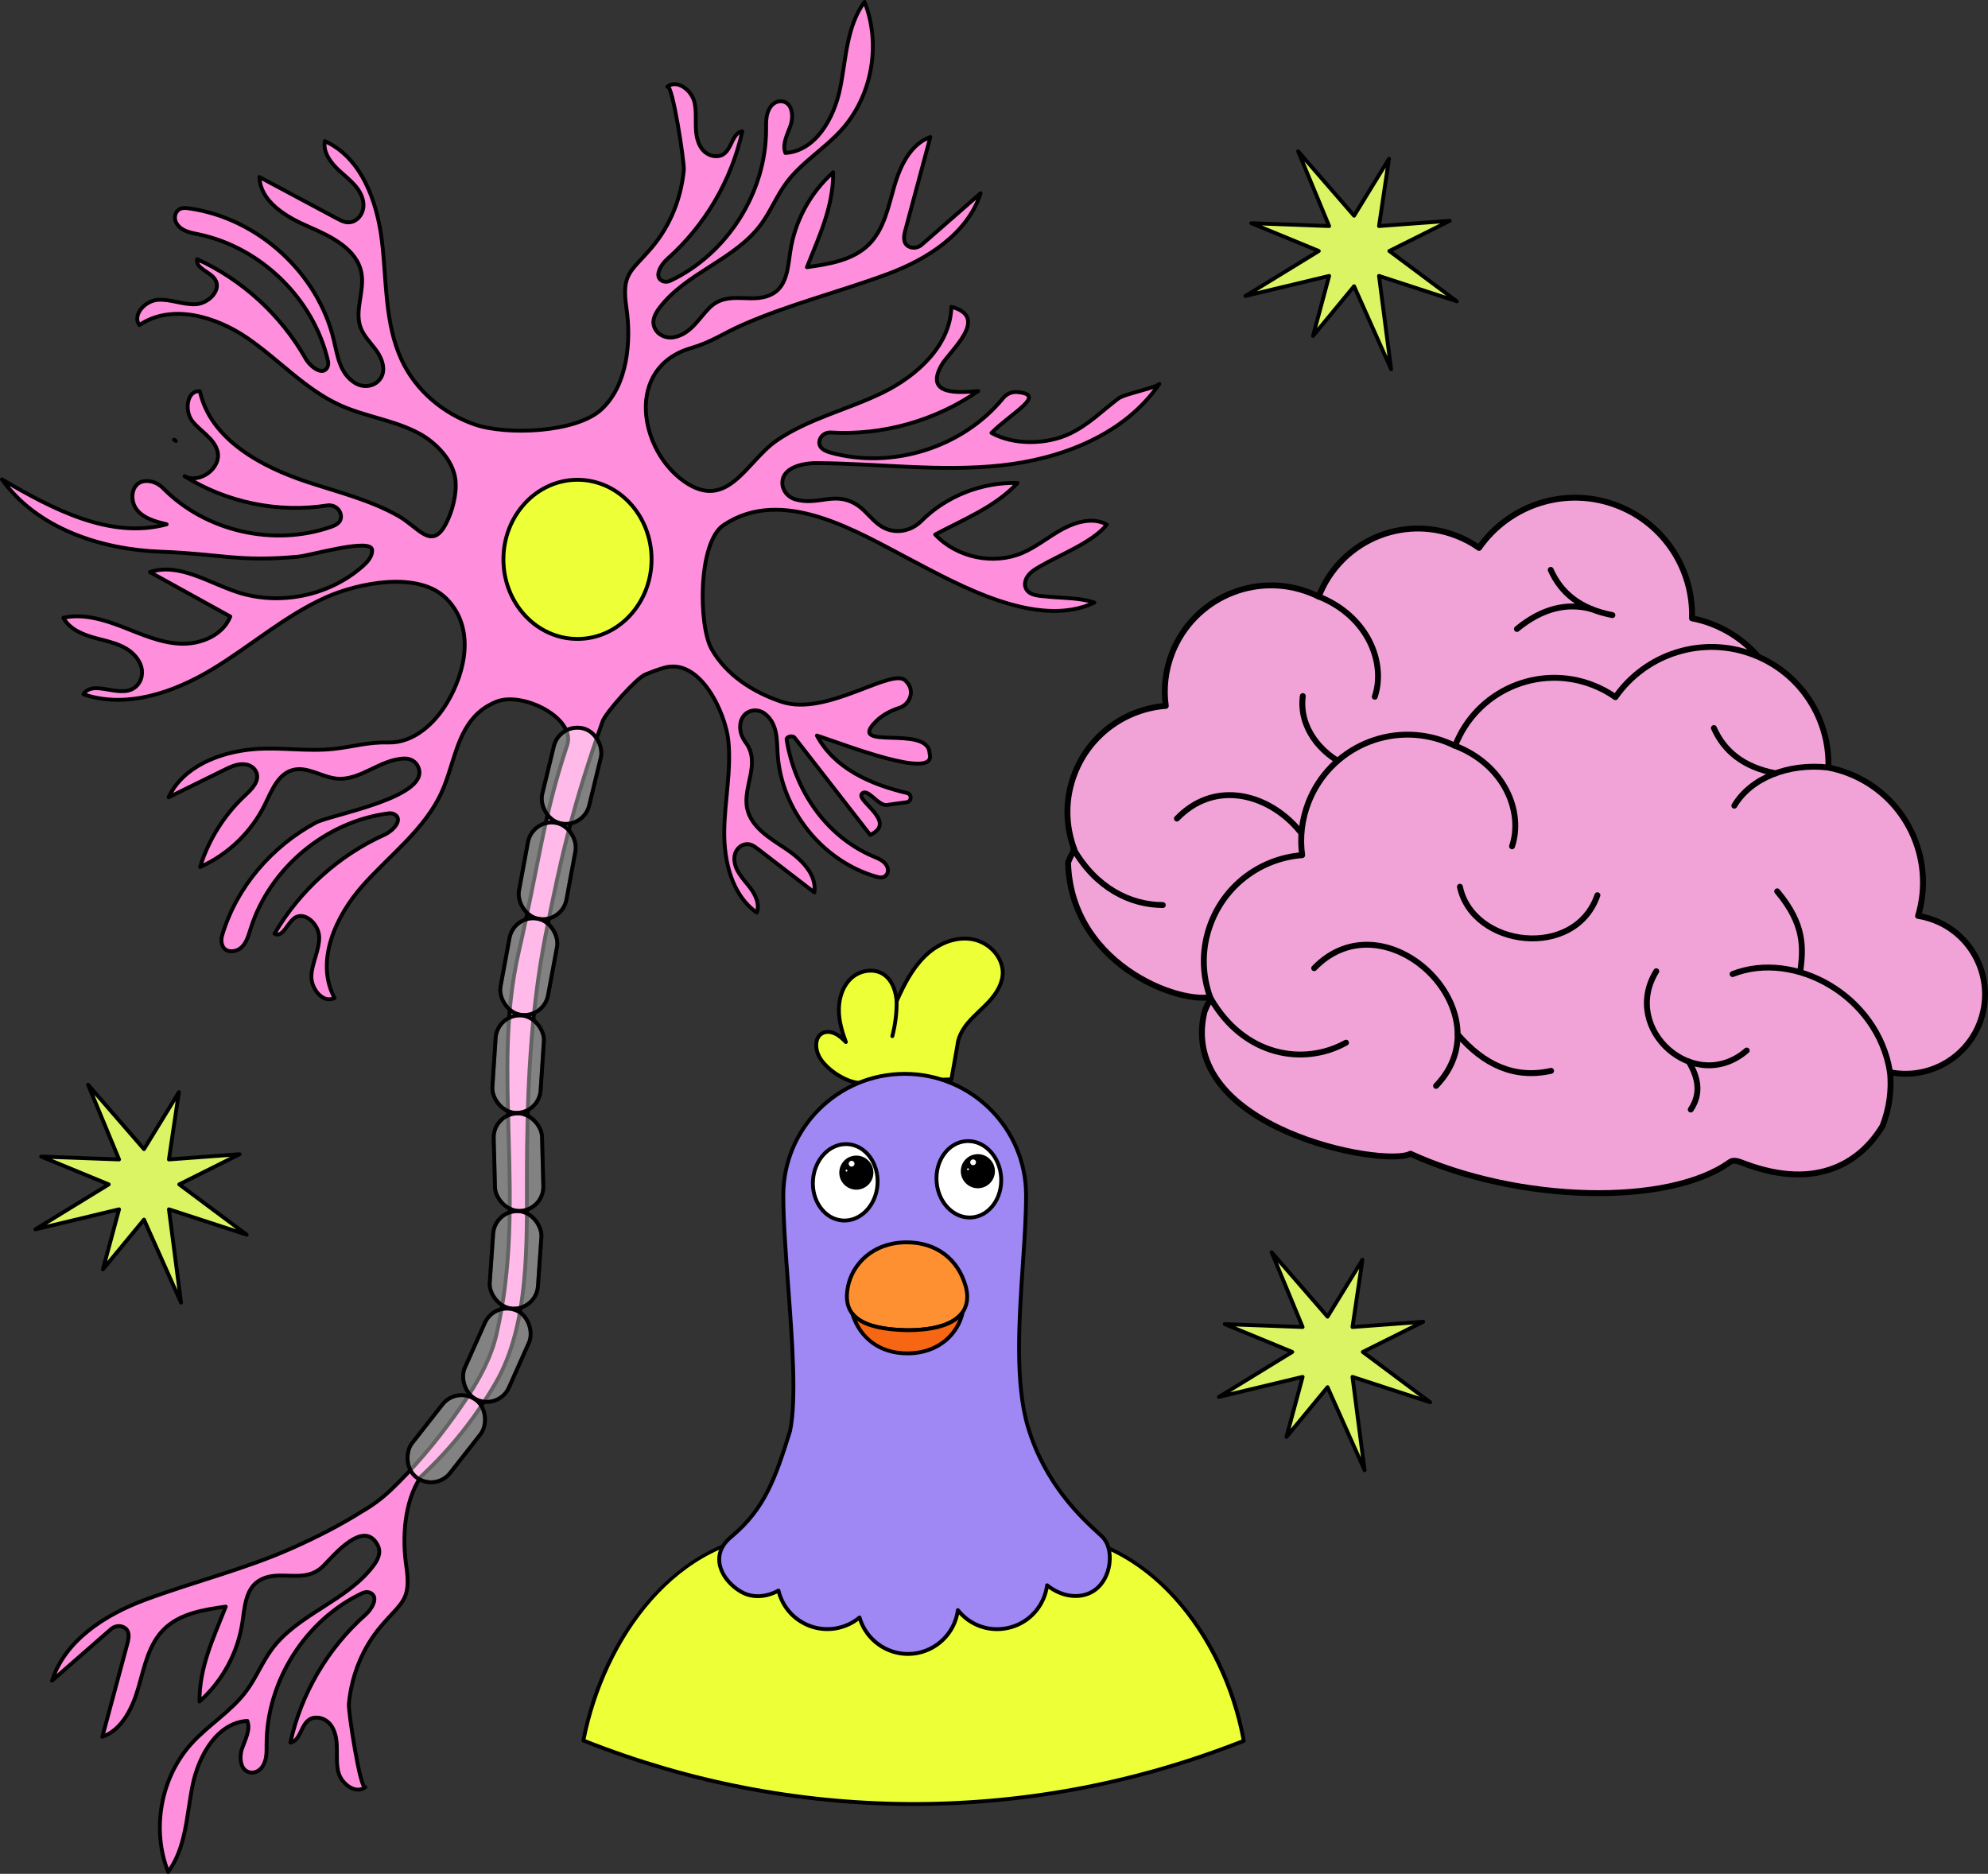 <svg id="uuid-5294aa9d-f2e9-438b-afc9-109d76c69f34" xmlns="http://www.w3.org/2000/svg" viewBox="0 0 1033.011 973.827">
  <rect x="0" y="0" width="1033.011" height="973.827" fill="#333333" stroke="none"/>
  <defs>
    <style>
      .uuid-67ddf227-f647-473c-bf7c-2ebc0e4df8f1 {
        fill: #daf464;
      }

      .uuid-67ddf227-f647-473c-bf7c-2ebc0e4df8f1, .uuid-b641d215-acae-4984-a217-e20b6105a630, .uuid-4eaa4bac-f3e7-485d-afbd-123d47cc21b5, .uuid-8c3ef5d6-c4c7-452c-bdac-21ecbb3a422c, .uuid-3052f3ed-e0eb-4b5c-81ab-4e56c3a918b0, .uuid-99289864-8c4f-44d6-bdec-ae3cba76d30a, .uuid-60dae579-1b1e-498a-b7b2-684c36aa7a77 {
        stroke: #000;
        stroke-linecap: round;
        stroke-linejoin: round;
      }

      .uuid-67ddf227-f647-473c-bf7c-2ebc0e4df8f1, .uuid-8c3ef5d6-c4c7-452c-bdac-21ecbb3a422c, .uuid-3052f3ed-e0eb-4b5c-81ab-4e56c3a918b0, .uuid-99289864-8c4f-44d6-bdec-ae3cba76d30a, .uuid-60dae579-1b1e-498a-b7b2-684c36aa7a77 {
        stroke-width: 2px;
      }

      .uuid-b641d215-acae-4984-a217-e20b6105a630 {
        fill: #f1a2d7;
      }

      .uuid-b641d215-acae-4984-a217-e20b6105a630, .uuid-4eaa4bac-f3e7-485d-afbd-123d47cc21b5 {
        stroke-width: 3.066px;
      }

      .uuid-4eaa4bac-f3e7-485d-afbd-123d47cc21b5, .uuid-60dae579-1b1e-498a-b7b2-684c36aa7a77 {
        fill: none;
      }

      .uuid-78ee2a46-4b6a-4f7f-9c9c-08ac0e6d1164 {
        fill: #ff9031;
      }

      .uuid-78ee2a46-4b6a-4f7f-9c9c-08ac0e6d1164, .uuid-2c2d18a5-2258-4606-8208-7ba99a0c0e41, .uuid-2fee797e-5fcf-4738-ae8b-d96196034244, .uuid-5046f136-3f19-4c43-b6c3-8eee500dd9ec, .uuid-777f4366-df07-4209-8658-0912a5c24f74, .uuid-b40dfe26-9e0f-41ec-b942-3de46820d9c4 {
        stroke-width: 0px;
      }

      .uuid-8c3ef5d6-c4c7-452c-bdac-21ecbb3a422c, .uuid-b40dfe26-9e0f-41ec-b942-3de46820d9c4 {
        fill: #edff36;
      }

      .uuid-2fee797e-5fcf-4738-ae8b-d96196034244 {
        fill: #f76612;
      }

      .uuid-3052f3ed-e0eb-4b5c-81ab-4e56c3a918b0 {
        fill: #ff8fdd;
      }

      .uuid-5046f136-3f19-4c43-b6c3-8eee500dd9ec, .uuid-99289864-8c4f-44d6-bdec-ae3cba76d30a {
        fill: #fff;
      }

      .uuid-777f4366-df07-4209-8658-0912a5c24f74 {
        fill: #9f87f4;
      }

      .uuid-99289864-8c4f-44d6-bdec-ae3cba76d30a {
        opacity: .39;
      }
    </style>
  </defs>
  <g id="uuid-0158131b-15d5-4033-ae1b-d7cfe378e978">
    <g>
      <path class="uuid-b641d215-acae-4984-a217-e20b6105a630" d="m957.774,454.186c8.288-21.21-2.196-45.164-23.405-53.452-2.819-1.081-5.696-1.876-8.562-2.304,9.025-30.029-6.372-62.441-36.108-74.054-3.451-1.355-6.966-2.35-10.483-3.023.77-24.989-14.032-48.913-38.635-58.52-26.725-10.453-56.351-.665-72.036,21.903-3.54-2.496-7.438-4.614-11.672-6.258-28.407-11.103-60.443,2.922-71.564,31.358-.036.058-.062.162-.098.22-1.505-.741-2.999-1.435-4.595-2.031-28.407-11.103-60.443,2.922-71.564,31.358-3.528,9.042-4.521,18.464-3.287,27.472-20.499,1.557-39.325,14.567-47.295,35.011-5.183,13.229-4.901,27.226-.235,39.546-1.203,2.18-2.309,4.461-3.241,6.851,1.467,55.534,63.724,76.146,77.461,68.831,5.962,11.404,15.911,20.802,28.833,25.833,21.668,8.454,45.455,2.284,60.451-13.723,6.05,8.887,14.765,16.148,25.547,20.362,23.466,9.177,49.401,1.178,63.988-17.899,5.038,4.277,10.849,7.832,17.339,10.365,31.284,12.22,66.548-3.24,78.75-34.495,3.571-9.175,4.77-18.67,3.89-27.858,19.219,3.828,39.123-6.538,46.521-25.492Z"></path>
      <path class="uuid-4eaa4bac-f3e7-485d-afbd-123d47cc21b5" d="m557.796,441.152c11.623,20.208,29.373,29.144,46.413,29.199"></path>
      <path class="uuid-4eaa4bac-f3e7-485d-afbd-123d47cc21b5" d="m611.557,425.408c37.029-38.381,100.367,22.779,63.338,61.16"></path>
      <path class="uuid-4eaa4bac-f3e7-485d-afbd-123d47cc21b5" d="m686.111,459.843c13.553,15.71,29.373,23.238,48.527,18.95"></path>
      <path class="uuid-4eaa4bac-f3e7-485d-afbd-123d47cc21b5" d="m684.784,309.84c26.342,10.294,35.411,34.97,29.58,52.253"></path>
      <path class="uuid-4eaa4bac-f3e7-485d-afbd-123d47cc21b5" d="m676.968,361.761c-4.123,31.89,43.921,55.721,66.025,27.648"></path>
      <path class="uuid-4eaa4bac-f3e7-485d-afbd-123d47cc21b5" d="m837.845,319.671c-16.829-3.217-26.797-11.622-32.055-23.51"></path>
      <path class="uuid-4eaa4bac-f3e7-485d-afbd-123d47cc21b5" d="m788.224,326.873c13.207-10.9,26.4-13.815,38.929-10.275"></path>
      <path class="uuid-4eaa4bac-f3e7-485d-afbd-123d47cc21b5" d="m910.766,479.429c-6.346-40.007-49.903-63.562-81.772-50.959"></path>
      <path class="uuid-4eaa4bac-f3e7-485d-afbd-123d47cc21b5" d="m789.35,427.045c-18.668,30.223,20.162,64.48,46.978,41.203"></path>
      <path class="uuid-4eaa4bac-f3e7-485d-afbd-123d47cc21b5" d="m806.215,473.999c4.928,8.306,6.613,16.592,1.043,24.918"></path>
      <path class="uuid-4eaa4bac-f3e7-485d-afbd-123d47cc21b5" d="m864.134,427.271c1.54-12.093,2.65-24.335-11.992-41.771"></path>
      <path class="uuid-b641d215-acae-4984-a217-e20b6105a630" d="m1028.64,531.762c8.288-21.21-2.196-45.164-23.406-53.452-2.819-1.081-5.696-1.876-8.562-2.304,9.025-30.029-6.401-62.459-36.108-74.054-3.451-1.355-6.966-2.35-10.482-3.023.769-24.989-14.032-48.913-38.635-58.52-26.725-10.453-56.351-.665-72.036,21.903-3.54-2.496-7.438-4.614-11.672-6.258-28.478-11.131-60.604,2.993-71.648,31.572l-.014.006c-1.505-.741-2.999-1.435-4.595-2.031-28.407-11.103-60.443,2.922-71.564,31.358-3.528,9.042-4.521,18.464-3.287,27.472-20.499,1.557-39.325,14.567-47.295,35.011-5.183,13.229-4.901,27.226-.235,39.546-1.203,2.18-2.309,4.461-3.241,6.851-14.441,60.646,93.296,81.068,107.033,73.753,56.372,25.804,134.392,27.244,166.022,4.319,1.988-1.441,4.903-.182,7.198.688,39.52,14.987,61.704-2.078,72.115-19.486,3.571-9.176,4.77-18.67,3.89-27.858,19.248,3.846,39.123-6.538,46.521-25.492Z"></path>
      <path class="uuid-4eaa4bac-f3e7-485d-afbd-123d47cc21b5" d="m629.099,518.862c17.384,30.2,48.44,35.207,70.323,23.025"></path>
      <path class="uuid-4eaa4bac-f3e7-485d-afbd-123d47cc21b5" d="m682.869,503.167c37.029-38.381,100.367,22.779,63.338,61.16"></path>
      <path class="uuid-4eaa4bac-f3e7-485d-afbd-123d47cc21b5" d="m757.443,537.57c13.553,15.71,29.373,23.238,48.527,18.95"></path>
      <path class="uuid-4eaa4bac-f3e7-485d-afbd-123d47cc21b5" d="m756.113,387.574c26.342,10.294,35.41,34.97,29.58,52.253"></path>
      <path class="uuid-4eaa4bac-f3e7-485d-afbd-123d47cc21b5" d="m758.604,460.84c6.581,31.476,59.781,38.205,71.447,4.405"></path>
      <path class="uuid-4eaa4bac-f3e7-485d-afbd-123d47cc21b5" d="m950.102,398.898c-21.126-2.45-40.473,5.613-48.916,19.816"></path>
      <path class="uuid-4eaa4bac-f3e7-485d-afbd-123d47cc21b5" d="m922.639,401.888c-16.829-3.217-26.797-11.623-32.055-23.51"></path>
      <path class="uuid-4eaa4bac-f3e7-485d-afbd-123d47cc21b5" d="m982.079,557.189c-6.346-40.007-49.903-63.562-81.772-50.959"></path>
      <path class="uuid-4eaa4bac-f3e7-485d-afbd-123d47cc21b5" d="m860.649,504.761c-18.668,30.223,20.162,64.48,46.978,41.203"></path>
      <path class="uuid-4eaa4bac-f3e7-485d-afbd-123d47cc21b5" d="m877.518,551.708c4.928,8.306,6.613,16.592,1.043,24.918"></path>
      <path class="uuid-4eaa4bac-f3e7-485d-afbd-123d47cc21b5" d="m935.463,505.004c1.54-12.093,2.65-24.335-11.992-41.772"></path>
    </g>
    <g>
      <g>
        <g>
          <path class="uuid-b40dfe26-9e0f-41ec-b942-3de46820d9c4" d="m445.952,562.76c-7.175-.811-17.158-7.425-20.402-13.851-1.997-3.868-2.246-9.546,1.497-11.792,2.059-1.248,4.742-.998,6.863.062,2.184.998,3.931,2.683,5.615,4.368-2.059-5.553-3.744-11.356-3.619-17.283.125-5.927,2.121-12.042,6.489-15.972,4.43-3.931,11.418-5.241,16.409-2.121,4.679,2.87,6.676,8.673,7.113,14.163,3.681-8.298,7.861-16.534,14.226-22.96,6.364-6.426,15.473-10.669,24.458-9.359,8.985,1.31,17.033,9.484,16.409,18.468-.374,5.303-3.494,10.107-7.113,14.038-3.619,3.931-7.862,7.3-11.231,11.418-2.683,3.307-4.804,7.238-5.179,11.356l-3.12,17.657-48.417,1.809Z"></path>
          <path class="uuid-2c2d18a5-2258-4606-8208-7ba99a0c0e41" d="m445.952,563.76c-.037,0-.075-.002-.112-.006-7.723-.873-17.82-7.733-21.183-14.394-2.318-4.491-2.252-10.625,1.876-13.102,2.167-1.313,5.166-1.304,7.825.025,1.058.483,2.005,1.104,2.908,1.823-1.368-4.232-2.462-8.948-2.359-13.865.144-6.839,2.63-12.924,6.82-16.694,5.072-4.5,12.475-5.434,17.608-2.226,4.407,2.702,6.294,7.521,7.094,11.459,3.327-7.165,7.296-14.349,13.004-20.113,7.227-7.297,16.689-10.91,25.313-9.644,9.991,1.457,17.896,10.399,17.263,19.526-.337,4.769-2.818,9.696-7.375,14.646-1.551,1.685-3.229,3.281-4.852,4.826-2.18,2.073-4.433,4.218-6.34,6.548-2.927,3.607-4.642,7.348-4.957,10.813l-3.131,17.74c-.082.464-.477.808-.947.825l-48.417,1.809c-.012.001-.025.001-.037.001Zm-15.755-26.482c-.902,0-1.813.198-2.631.694-3.083,1.85-2.984,6.879-1.127,10.479,3.046,6.033,12.526,12.477,19.553,13.308l47.534-1.775,2.979-16.862c.34-3.779,2.207-7.892,5.387-11.812,1.988-2.431,4.288-4.618,6.512-6.734,1.599-1.521,3.254-3.096,4.759-4.731,4.242-4.608,6.547-9.128,6.851-13.432.564-8.123-6.56-16.096-15.556-17.408-7.998-1.161-16.821,2.225-23.603,9.073-6.318,6.38-10.473,14.662-14.022,22.662-.186.419-.632.66-1.082.58-.451-.076-.792-.45-.829-.906-.291-3.658-1.541-10.263-6.639-13.39-4.335-2.71-10.876-1.841-15.223,2.017-3.776,3.398-6.02,8.957-6.153,15.246-.129,6.104,1.726,11.976,3.557,16.914.163.44-.002.936-.398,1.189-.396.255-.914.199-1.247-.135-1.745-1.745-3.35-3.263-5.324-4.166-.931-.465-2.107-.811-3.298-.811Z"></path>
        </g>
        <path class="uuid-5046f136-3f19-4c43-b6c3-8eee500dd9ec" d="m465.917,520.333c.062,6.052-.686,12.104-2.246,18.156l2.246-18.156Z"></path>
        <path class="uuid-2c2d18a5-2258-4606-8208-7ba99a0c0e41" d="m463.672,539.49c-.083,0-.167-.01-.25-.031-.535-.139-.857-.684-.719-1.219,1.531-5.938,2.276-11.96,2.215-17.896-.006-.553.438-1.005.99-1.011h.01c.547,0,.994.441 1.0.989.063,6.112-.703,12.308-2.278,18.417-.116.45-.522.75-.968.75Z"></path>
        <g>
          <path class="uuid-b40dfe26-9e0f-41ec-b942-3de46820d9c4" d="m646.295,904.736c-10.357-57.152-52.036-107.815-105.881-107.815h-131.4c-53.845,0-94.775,50.164-105.881,107.628l0.0 0c108.138,43.026,228.486,43.899,337.236,2.445l5.924-2.258Z"></path>
          <path class="uuid-2c2d18a5-2258-4606-8208-7ba99a0c0e41" d="m474.874,938.549c-58.375,0-116.711-11.028-172.109-33.071-.446-.177-.703-.646-.612-1.118,5.649-29.229,18.847-56.169,37.163-75.854,19.833-21.316,43.935-32.584,69.7-32.584h131.399c25.806,0,50.004,11.34,69.98,32.794,18.528,19.899,31.627,46.834,36.885,75.842.086.474-.178.941-.628,1.113l-5.924,2.259c-53.565,20.418-109.728,30.62-165.853,30.62Zm-170.599-34.623c107.99,42.745,227.19,43.511,335.739,2.134l5.146-1.962c-9.887-52.901-48.898-106.177-104.747-106.177h-131.399c-57.585,0-94.566,54.789-104.74,106.005Z"></path>
        </g>
        <g>
          <path class="uuid-777f4366-df07-4209-8658-0912a5c24f74" d="m380.19,798.481c-12.291,9.858-5.054,23.023,4.929,28.763,5.803,3.369,12.978,2.87,19.404-.624.125.437.187.811.312,1.248,4.056,13.851,18.593,21.775,32.444,17.72,3.556-1.061,6.676-2.745,9.359-4.991,3.12,10.919,13.165,18.967,25.144,18.967,13.29,0,24.271-9.92,25.955-22.773,6.426,8.111,17.345,11.917,27.827,8.797,10.232-2.995,17.22-11.73,18.531-21.713,7.238,5.803,16.409,7.425,23.522,3.307,9.983-5.74,11.855-22.212,4.929-28.763-6.926-6.551-28.701-24.271-38.434-56.965-9.733-32.694-.936-85.478-.936-120.294s-28.202-63.079-63.079-63.079c-34.878,0-63.079,28.202-63.079,63.079s8.922,96.459,3.494,122.602c-7.55,24.271-13.103,40.306-30.323,54.719Z"></path>
          <path class="uuid-2c2d18a5-2258-4606-8208-7ba99a0c0e41" d="m471.782,860.564c-11.563,0-21.91-7.447-25.661-18.284-2.54,1.896-5.412,3.328-8.556,4.266-6.961,2.04-14.298,1.249-20.66-2.225-6.366-3.475-10.993-9.219-13.029-16.172-.006-.021-.012-.041-.017-.062-6.691,3.249-13.642,3.271-19.241.022-6.722-3.866-11.378-10.377-11.858-16.586-.398-5.15,1.953-9.929,6.798-13.817,16.894-14.144,22.407-29.827,30.001-54.241,3.356-16.188,1.126-46.304-1.031-75.427-1.29-17.417-2.508-33.868-2.508-46.878,0-35.333,28.746-64.079,64.079-64.079s64.079,28.746,64.079,64.079c0,10.704-.823,23.014-1.695,36.047-1.926,28.809-4.11,61.46,2.589,83.961,8.822,29.634,27.913,47.118,36.066,54.585.797.729,1.501,1.375,2.097,1.938,3.397,3.214,4.997,8.75,4.279,14.809-.807,6.817-4.32,12.63-9.397,15.549-6.79,3.931-15.781,2.971-23.3-2.378-1.932,9.931-9.224,18.023-18.97,20.876-9.947,2.956-20.506.021-27.483-7.493-2.645,12.403-13.712,21.51-26.58,21.51Zm-25.144-20.968c.098,0,.197.015.293.044.324.1.575.355.668.682,3.069,10.74,13.013,18.242,24.183,18.242,12.595,0,23.327-9.416,24.964-21.903.052-.398.338-.727.725-.834s.801.027,1.05.343c6.396,8.074,16.9,11.397,26.758,8.46,9.531-2.789,16.525-10.986,17.824-20.885.047-.358.283-.663.618-.798.335-.137.717-.08.999.147,7.122,5.709,15.913,6.975,22.396,3.223,4.533-2.607,7.677-7.859,8.41-14.051.644-5.435-.727-10.34-3.667-13.121-.589-.557-1.285-1.195-2.073-1.917-8.275-7.578-27.652-25.325-36.632-55.489-6.801-22.846-4.605-55.688-2.668-84.665.869-12.998,1.69-25.275,1.69-35.913,0-34.23-27.849-62.079-62.079-62.079s-62.079,27.849-62.079,62.079c0,12.936,1.216,29.351,2.503,46.729,2.167,29.262,4.408,59.52.97,76.075-7.728,24.861-13.329,40.776-30.66,55.282-.005.005-.011.009-.016.014-4.372,3.507-6.412,7.581-6.062,12.108.43,5.569,4.695,11.461,10.864,15.008,5.304,3.081,12.02,2.849,18.428-.636.267-.145.585-.163.864-.043.28.117.491.355.575.647.067.235.118.454.169.673.043.187.086.373.143.574,1.884,6.434,6.17,11.753,12.066,14.972,5.894,3.217,12.69,3.949,19.135,2.062,3.365-1.003,6.394-2.618,8.998-4.798.182-.152.41-.233.642-.233Zm-66.449-41.115h.01-.01Z"></path>
        </g>
        <g>
          <path class="uuid-78ee2a46-4b6a-4f7f-9c9c-08ac0e6d1164" d="m501.793,668.482c3.369,12.167-3.369,22.836-30.573,22.836-28.264-.624-33.131-10.482-30.573-22.836,2.558-12.479,13.664-22.836,30.573-22.836s27.016,10.17,30.573,22.836Z"></path>
          <path class="uuid-2c2d18a5-2258-4606-8208-7ba99a0c0e41" d="m471.221,692.318c-15.042-.332-24.544-3.258-29.071-8.944-2.994-3.762-3.805-8.698-2.481-15.095,2.411-11.762,13.103-23.633,31.552-23.633,15.603,0,27.392,8.81,31.535,23.565 0.0.001.001.003.001.004,1.601,5.779.872,10.904-2.107,14.819-4.686,6.16-14.587,9.283-29.43,9.283Zm0-45.672c-17.322,0-27.344,11.068-29.593,22.037-1.197,5.779-.514,10.177,2.087,13.444,4.134,5.194,13.138,7.873,27.528,8.19,13.963,0,23.589-2.938,27.816-8.493,2.623-3.448,3.219-7.847,1.771-13.075-3.887-13.841-14.956-22.104-29.609-22.104Z"></path>
        </g>
        <g>
          <path class="uuid-2fee797e-5fcf-4738-ae8b-d96196034244" d="m471.221,691.318c-15.91-.374-24.396-3.619-28.326-8.61,3.556,11.543,13.04,20.652,28.576,20.652,15.848,0,26.33-9.671,28.763-21.401-3.931,5.553-12.853,9.359-29.013,9.359Z"></path>
          <path class="uuid-2c2d18a5-2258-4606-8208-7ba99a0c0e41" d="m471.471,704.36c-14.371,0-25.411-7.984-29.532-21.357-.142-.461.065-.957.491-1.181.426-.225.952-.11,1.25.267,4.092,5.196,13.106,7.889,27.552,8.229,14.302-.002,24.047-3.092,28.185-8.937.274-.386.781-.531,1.215-.339.434.188.677.656.58,1.12-2.292,11.049-12.378,22.197-29.742,22.197Zm-26.123-17.988c4.651,10.219,13.967,15.988,26.123,15.988,14.145,0,23.113-7.849,26.597-16.65-5.363,4.389-14.363,6.608-26.847,6.608h-.024c-12.117-.285-20.64-2.238-25.85-5.946Z"></path>
        </g>
        <g>
          <path class="uuid-5046f136-3f19-4c43-b6c3-8eee500dd9ec" d="m455.974,615.639c.77-10.951-6.113-20.356-15.372-21.007-9.26-.651-17.39,7.699-18.159,18.65-.77,10.951,6.113,20.356,15.372,21.007,9.26.651,17.39-7.699,18.159-18.65Z"></path>
          <path class="uuid-2c2d18a5-2258-4606-8208-7ba99a0c0e41" d="m438.821,635.324c-.358,0-.715-.013-1.076-.038-4.777-.335-9.104-2.838-12.184-7.047-3.043-4.158-4.505-9.495-4.116-15.027.807-11.483,9.431-20.258,19.227-19.577,9.795.688,17.107,10.591,16.3,22.074-.777,11.06-8.808,19.615-18.15,19.615Zm.772-39.728c-8.301,0-15.45,7.748-16.153,17.756-.356,5.061.971,9.928,3.735,13.705,2.727,3.727,6.53,5.94,10.71,6.234,8.697.591,16.362-7.34,17.091-17.724.73-10.383-5.75-19.327-14.445-19.939-.314-.021-.627-.032-.938-.032Z"></path>
        </g>
        <g>
          <path class="uuid-5046f136-3f19-4c43-b6c3-8eee500dd9ec" d="m504.83,632.715c9.259-.651,16.142-10.056,15.372-21.007-.77-10.951-8.899-19.301-18.159-18.65-9.259.651-16.142,10.056-15.372,21.007.77,10.951,8.899,19.301,18.159,18.65Z"></path>
          <path class="uuid-2c2d18a5-2258-4606-8208-7ba99a0c0e41" d="m503.824,633.75c-9.343,0-17.373-8.555-18.15-19.615-.389-5.532,1.073-10.869,4.116-15.027,3.08-4.209,7.407-6.712,12.184-7.047,9.796-.693,18.42,8.094,19.227,19.577.807,11.483-6.505,21.386-16.3,22.074h-0c-.36.025-.719.038-1.076.038Zm1.006-1.035h.01-.01Zm-1.779-38.692c-.312,0-.624.011-.938.032-4.18.294-7.983,2.508-10.71,6.234-2.764,3.777-4.09,8.645-3.735,13.705.73,10.383,8.397,18.298,17.092,17.724,8.694-.612,15.174-9.557,14.445-19.939-.703-10.008-7.852-17.756-16.153-17.756Z"></path>
        </g>
      </g>
      <g>
        <g>
          <path class="uuid-2c2d18a5-2258-4606-8208-7ba99a0c0e41" d="m507.474,616.514c4.846.382,8.859-3.632,8.477-8.478-.301-3.812-3.389-6.9-7.2-7.201-4.846-.382-8.86,3.631-8.478,8.477.3,3.812,3.389,6.901,7.201,7.201Z"></path>
          <path class="uuid-2c2d18a5-2258-4606-8208-7ba99a0c0e41" d="m508.101,617.538c-.234,0-.47-.009-.706-.027h0c-4.291-.338-7.781-3.828-8.12-8.12-.205-2.602.731-5.147,2.569-6.984,1.837-1.837,4.384-2.771,6.985-2.567,4.29.339,7.78,3.829,8.119,8.118.205,2.603-.731,5.148-2.568,6.985-1.67,1.671-3.927,2.596-6.279,2.596Zm.021-15.727c-1.823,0-3.57.716-4.864,2.009-1.423,1.423-2.148,3.396-1.989,5.414.262,3.32,2.963,6.021,6.283,6.282h0c2.019.168,3.991-.566,5.413-1.988,1.423-1.423,2.147-3.396,1.988-5.413-.262-3.319-2.963-6.021-6.282-6.282-.184-.015-.367-.021-.55-.021Z"></path>
        </g>
        <g>
          <path class="uuid-5046f136-3f19-4c43-b6c3-8eee500dd9ec" d="m505.226,606.525c1.719.282,3.185-1.183,2.903-2.902-.17-1.041-1.01-1.882-2.051-2.053-1.72-.283-3.187,1.183-2.904,2.903.171,1.041,1.011,1.881,2.052,2.052Z"></path>
          <path class="uuid-2c2d18a5-2258-4606-8208-7ba99a0c0e41" d="m505.657,607.561c-.196,0-.394-.016-.592-.048-0,0-0,0-0-.001-1.455-.238-2.638-1.422-2.877-2.877-.187-1.142.17-2.261.98-3.071.811-.81,1.931-1.171,3.072-.98,1.456.24,2.638,1.424,2.876,2.879.187,1.14-.171,2.259-.981,3.069-.669.669-1.55,1.029-2.479,1.029Zm-.269-2.022c.498.082.984-.07,1.334-.422.349-.349.503-.834.421-1.332-.102-.62-.606-1.126-1.227-1.229-.497-.074-.984.073-1.333.422-.349.35-.503.835-.421,1.333.102.621.606,1.126,1.227,1.228h0Z"></path>
        </g>
        <g>
          <path class="uuid-5046f136-3f19-4c43-b6c3-8eee500dd9ec" d="m502.652,609.096c1.088.241,2.036-.706,1.796-1.795-.121-.549-.564-.991-1.112-1.113-1.089-.242-2.037.707-1.796,1.795.122.548.564.991,1.113,1.112Z"></path>
          <path class="uuid-2c2d18a5-2258-4606-8208-7ba99a0c0e41" d="m502.991,610.133c-.184,0-.37-.02-.555-.061h-.001c-.931-.206-1.666-.94-1.872-1.872-.188-.847.062-1.714.668-2.32.606-.606,1.474-.856,2.321-.669.932.208,1.667.943,1.872,1.874.187.847-.063,1.714-.669,2.319-.473.473-1.106.729-1.763.729Zm.001-2.983c-.173,0-.289.086-.347.145-.072.071-.184.229-.13.473.037.168.185.315.352.353h.001c.244.05.401-.059.473-.13.072-.071.184-.228.13-.473-.038-.17-.183-.315-.353-.353-.045-.011-.086-.015-.125-.015Z"></path>
        </g>
      </g>
      <g>
        <g>
          <path class="uuid-2c2d18a5-2258-4606-8208-7ba99a0c0e41" d="m444.335,617.255c4.846.382,8.859-3.632,8.477-8.478-.301-3.812-3.389-6.9-7.2-7.201-4.846-.382-8.86,3.631-8.478,8.477.3,3.812,3.389,6.901,7.201,7.201Z"></path>
          <path class="uuid-2c2d18a5-2258-4606-8208-7ba99a0c0e41" d="m444.962,618.28c-.234,0-.47-.009-.706-.027-4.291-.338-7.782-3.828-8.12-8.12-.205-2.602.731-5.147,2.569-6.984,1.837-1.837,4.382-2.771,6.985-2.567,4.29.339,7.78,3.829,8.119,8.118.205,2.603-.731,5.148-2.568,6.985-1.67,1.671-3.927,2.596-6.279,2.596Zm.021-15.727c-1.823,0-3.57.716-4.864,2.009-1.423,1.423-2.148,3.396-1.989,5.414.262,3.32,2.963,6.021,6.283,6.282h0c2.019.157,3.991-.566,5.413-1.988,1.423-1.423,2.147-3.396,1.988-5.413-.262-3.319-2.963-6.021-6.282-6.282-.184-.015-.367-.021-.549-.021Z"></path>
        </g>
        <g>
          <path class="uuid-5046f136-3f19-4c43-b6c3-8eee500dd9ec" d="m442.087,607.266c1.719.282,3.185-1.183,2.903-2.902-.17-1.041-1.01-1.882-2.051-2.053-1.72-.283-3.187,1.183-2.904,2.903.171,1.041,1.011,1.881,2.052,2.052Z"></path>
          <path class="uuid-2c2d18a5-2258-4606-8208-7ba99a0c0e41" d="m442.518,608.302c-.196,0-.394-.016-.592-.048-0,0-0,0-0-.001-1.455-.238-2.638-1.422-2.877-2.877-.187-1.142.17-2.261.98-3.071.811-.811,1.931-1.168,3.072-.98,1.456.24,2.638,1.424,2.876,2.879.187,1.14-.171,2.259-.981,3.069-.669.669-1.55,1.029-2.479,1.029Zm-.269-2.022c.498.085.984-.071,1.334-.422.349-.349.503-.834.421-1.332-.102-.62-.606-1.126-1.227-1.229-.497-.077-.984.072-1.333.422-.349.35-.503.835-.421,1.333.102.621.606,1.126,1.227,1.228h0Z"></path>
        </g>
        <g>
          <path class="uuid-5046f136-3f19-4c43-b6c3-8eee500dd9ec" d="m439.513,609.837c1.088.241,2.036-.706,1.796-1.795-.121-.549-.564-.991-1.112-1.113-1.089-.242-2.037.707-1.796,1.795.122.548.564.991,1.113,1.112Z"></path>
          <path class="uuid-2c2d18a5-2258-4606-8208-7ba99a0c0e41" d="m439.852,610.874c-.184,0-.371-.02-.556-.061-.931-.206-1.666-.94-1.872-1.872-.188-.847.062-1.714.668-2.32.606-.605,1.474-.856,2.321-.669.932.208,1.667.943,1.872,1.874.187.847-.063,1.714-.669,2.319-.473.473-1.106.729-1.763.729Zm.001-2.983c-.173,0-.289.086-.347.145-.072.071-.184.229-.13.473.038.17.182.315.352.353h.001c.244.056.401-.058.473-.13.072-.071.184-.229.13-.473-.038-.17-.183-.315-.353-.353-.045-.011-.086-.015-.125-.015Z"></path>
        </g>
      </g>
      <path class="uuid-2c2d18a5-2258-4606-8208-7ba99a0c0e41" d="m528.444,703.61c.292,0,.581-.5.866-.5-.292,0-.581.5-.866.5h0Z"></path>
    </g>
    <path class="uuid-67ddf227-f647-473c-bf7c-2ebc0e4df8f1" d="m689.822,684.281l-29.06-33.48,16.1,38.85-40.46-1.5,35.09,14.46-38.11,23.38,43.48-10.42-8.39,31.21,21.35-25.85,19.25,43.14-6.29-48.5,40.39,13.18-35.02-26.14,31.37-15.68-36.74,2.72,5.19-34.97-18.15,29.6Z"></path>
    <path class="uuid-67ddf227-f647-473c-bf7c-2ebc0e4df8f1" d="m703.61,112.111l-29.06-33.48,16.1,38.85-40.46-1.5,35.09,14.46-38.11,23.38,43.48-10.42-8.39,31.21,21.35-25.85,19.25,43.14-6.29-48.5,40.39,13.18-35.02-26.14,31.37-15.68-36.74,2.72,5.19-34.97-18.15,29.6Z"></path>
    <path class="uuid-67ddf227-f647-473c-bf7c-2ebc0e4df8f1" d="m74.82,597.198l-29.06-33.48,16.1,38.85-40.46-1.5,35.09,14.46-38.11,23.38,43.48-10.42-8.39,31.21,21.35-25.85,19.25,43.14-6.29-48.5,40.39,13.18-35.02-26.14,31.37-15.68-36.74,2.72,5.19-34.97-18.15,29.6Z"></path>
  </g>
  <g id="uuid-c5116073-b66c-435e-a9f6-20ea8c828a0e">
    <g>
      <path class="uuid-3052f3ed-e0eb-4b5c-81ab-4e56c3a918b0" d="m424.361,240.677c31.947.182,63.98,4.607,95.747,1.212,31.662-3.384,64.318-16.083,82.286-42.349-2.024,2.175-17.978,5.062-21.344,7.618-8.396,6.375-15.404,13.579-25.102,18.2-12.063,5.748-29.069,6.103-40.752-.381,10.736-10.737,29.032-19.846,13.356-21.229-2.832-.25-5.562,1.007-7.362,3.208-21.01,25.684-57.667,37.089-89.58,28.273-2.857-.79-6.201-2.287-5.865-5.674.286-2.886,2.969-4.965,5.864-4.79,27.005,1.629,54.458-6.113,76.679-21.527-9.086.714-28.184,2.771-19.089-13.419,4.121-7.336,25.613-24.966,5.157-30.361-.5,20.104-17.815,35.875-35.894,44.684-18.079,8.808-38.299,13.397-54.87,24.792-15.693,10.793-25.416,36.983-47.884,21.403-23.641-16.395-31.15-59.455,3.545-69.503,10.344-2.996,16.417-7.493,26.004-11.75,24.42-10.843,50.841-17.338,75.982-26.681,20.712-7.697,41.508-20.969,48.321-41.988-8.076,7.057-16.152,14.115-24.228,21.172-2.138,1.868-4.277,3.737-6.416,5.606-1.867,1.631-4.585,2.081-6.756.883-3.182-1.755-2.531-5.466-1.725-8.468l13.006-48.406c-10.404,3.734-15.746,15.137-18.805,25.759-3.059,10.622-5.285,22.21-13.096,30.032-8.245,8.255-20.679,10.271-32.237,11.867,6.441-16.381,13.751-31.379,13.644-49.316-11.903,10.563-19.939,25.394-22.288,41.134-1.172,7.861-1.671,17.167-8.347,21.478-10.715,6.92-23.7-2.243-33.776,7.923-5.603,5.651-9.53,13.335-18.08,15.138-3.996.842-8.235-.804-10.109-4.432-2.032-3.934.019-7.705,2.336-10.777,13.754-18.239,39.034-24.904,52.65-43.246,5.029-6.774,8.171-14.793,13.166-21.592,7.846-10.681,19.721-17.668,28.624-27.485,15.992-17.632,20.883-44.556,12.113-66.686-9.407,12.64-9.554,29.596-12.709,45.033-3.156,15.437-12.695,32.434-28.417,33.465-1.766-4.591,1.01-9.514,2.645-14.154,1.704-4.836,1.049-11.905-4.296-12.672-2.234-.321-4.434.754-5.82,2.535-2.798,3.595-2.537,8.035-2.551,12.275-.106,32.677-20.244,64.514-49.842,78.444-1.337.629-2.918.684-4.236.015-4.226-2.146-.729-8.284,2.748-11.361,19.523-17.279,33.373-40.867,38.948-66.335-6.402,1.069-5.11,12.94-13.533,12.952-3.549.005-6.716-2.164-8.389-5.294-3.876-7.252-1.107-15.465-2.991-23.002-1.545-6.182-9.003-11.764-14.04-7.86,2.596-2.012,8.952,39.406,8.574,43.336-1.433,14.883-7.092,28.995-16.784,40.398-10.657,12.54-15.71,13.179-13.044,31.245,2.498,16.922.774,39.978-12.939,52.687-13.367,12.388-49.761,13.51-65.925,7.882-16.39-5.707-30.564-17.627-37.929-33.481-8.821-18.989-7.755-40.839-10.226-61.63s-10.635-43.505-29.706-52.148c-1.021,5.902,3.145,11.41,7.572,15.444,5.106,4.653,11.203,8.925,12.395,16.127.649,3.922-1.012,7.996-4.526,9.854-3.403,1.799-6.338.278-9.082-1.189-13.443-7.189-26.885-14.377-40.328-21.566.463,12.76,13.723,20.69,25.445,25.752,11.722,5.062,25.273,11.624,27.569,24.184,1.713,9.368-3.727,19.368-.439,28.305,1.722,4.68,5.567,8.198,8.428,12.282,3.241,4.625,5.19,11.253.747,15.539-3.321,3.203-8.471,3.33-12.341.819-7.757-5.033-8.817-14.017-10.764-22.183-8.352-35.027-39.575-63.416-75.237-68.407-2.107-.295-4.412-.486-6.036,1.33-1.641,1.834-1.643,4.607-.303,6.672,2.519,3.882,7.121,4.613,11.333,5.497,32.413,6.8,59.796,33.537,67.226,65.838.266,1.155.161,2.395-.415,3.43-2.43,4.368-8.783-.418-11.254-4.773-12.771-22.519-32.794-40.85-56.35-51.59-.89,4.828,6.585,6.361,9.304,10.449,3.667,5.514-3.357,12.608-9.97,12.97-6.613.362-13.064-2.728-19.672-2.295s-13.497,7.732-9.654,13.125c16.512-11.262,39.475-4.645,55.972,6.638,16.497,11.283,30.23,26.842,48.45,35.059,13.329,6.011,28.399,7.752,41.225,14.774,8.465,4.634,17.466,13.851,18.589,23.938.811,7.297-1.611,16.502-5.014,22.962-7.365,13.981-14.264,1.683-24.587-4.159-14.708-8.323-31.483-12.424-47.413-17.692-24.209-8.006-50.263-22.214-55.788-47.108-6.761-.675-8.158,10.152-3.943,15.481,4.214,5.33,11.144,8.844,13.031,15.371,2.563,8.866-9.209,17.533-17.039,13.258,21.818,13.651,48.596,19.226,74.039,15.229,3.598-.565,7.014,1.87,7.233,5.505.204,3.375-2.698,4.74-5.296,5.646-29.648,10.335-64.948,2.375-87.04-20.045-2.046-2.078-4.72-3.506-7.624-3.771-9.139-.835-10.393,9.931-5.854,15.21,3.729,4.337,9.67,5.901,15.232,7.24-29.359,7.957-59.343-7.976-85.596-23.34,18.278,25.502,51.364,36.436,82.718,37.598s39.844,5.383,71.094,2.583c6.675-.598,38.399-10.093,38.566-3.394.083,3.318-2.403,6.099-4.886,8.301-17.394,15.422-43.159,20.746-65.241,13.481-15.069-4.957-30.318-15.399-45.375-10.405,13.933,7.7,27.867,15.401,41.8,23.101-3.837,9.783-15.43,14.579-25.929,14.126s-20.324-4.951-30.122-8.749c-9.798-3.798-20.432-6.995-30.694-4.735,3.316,6.174,10.584,8.956,17.364,10.733,8.262,2.166,17.319,3.901,21.969,11.972,2.217,3.848,2.128,8.726-.731,12.124-7.423,8.82-22.707-3.545-28.198,4.926,22.176,7.579,46.753-.789,66.824-12.888,20.071-12.099,37.937-27.985,59.335-37.54,16.309-7.282,48.016-14.049,62.634.894,14.871,15.201,9.715,37.861.243,53.826-6.593,11.112-17.631,21.102-30.548,20.774-10.766-.273-17.915,2.175-28.341,3.332-13.659,1.516-27.689-.998-41.434.137-17.76,1.466-36.878,8.88-44.435,25.019,9.644-4.749,19.288-9.498,28.932-14.247,3.546-1.747,7.264-3.537,11.345-2.8,2.41.436,4.565,1.958,5.401,4.26,1.607,4.426-2.449,8.557-5.858,11.723-10.884,10.109-19.063,23.103-23.472,37.288,14.542-6.467,26.688-18.171,33.689-32.463,3.497-7.138,6.787-15.858,14.457-17.946,7.61-2.072,15.068,3.75,22.922,4.474,12.343,1.137,22.669-10.244,35.291-10.433,2.706-.041,5.323,1.293,6.626,3.665,8.929,16.242-45.068,25.452-52.803,29.622-22.837,12.311-41.196,33.391-48.647,58.415-.329,1.103-.502,2.259-.408,3.407.522,6.327,7.373,6.053,10.606,2.822,2.518-2.517,3.475-6.144,4.546-9.539,9.913-31.414,39.14-55.858,71.858-59.905,1.15-.142,2.345.092,3.289.764,3.966,2.825-1.207,8.361-5.583,10.333-23.749,10.704-44.026,28.957-57.161,51.453,4.113,2.307,6.437-5.108,10.17-7.99,5.362-4.14,12.977,3.104,13.043,9.879s-3.69,13.083-4.045,19.848,5.99,14.75,12.028,11.676c-10.173-18.834.427-42.39,14.625-58.41s32.415-29.298,41.159-48.837c6.232-13.928,7.645-30.913,19.038-41.062,2.845-2.535,5.968-4.375,9.275-5.7,13.662-5.475,41.447,8.603,36.775,22.56-12.37,36.959-14.553,61.277-25.277,108-14.332,62.445,4.596,129.447-11.489,198.383-3.588,15.377-12.705,29.555-21.791,42.228-9.665,13.48-20.748,26.732-32.746,38.188-4.836,4.618-9.827,8.362-15.63,11.678-11.619,7.296-23.894,13.492-36.426,19.056-24.42,10.843-50.841,17.338-75.982,26.681-20.712,7.697-41.508,20.969-48.321,41.988,8.076-7.057,16.152-14.115,24.228-21.172,2.138-1.868,4.277-3.737,6.416-5.606,1.867-1.631,4.585-2.081,6.756-.883,3.182,1.755,2.531,5.466,1.725,8.468l-13.006,48.406c10.404-3.734,15.746-15.137,18.805-25.759,3.059-10.622,5.285-22.21,13.096-30.032,8.245-8.255,20.679-10.271,32.237-11.867-6.441,16.381-13.751,31.379-13.644,49.316,11.903-10.563,19.939-25.394,22.288-41.134,1.172-7.861,1.671-17.167,8.347-21.478,10.715-6.92,23.699,2.242,33.776-7.923,5.397-5.445,21.057-24.511,28.19-10.707,2.032,3.934-.019,7.705-2.336,10.777-13.754,18.239-39.034,24.904-52.65,43.246-5.029,6.774-8.171,14.793-13.166,21.592-7.846,10.681-19.721,17.668-28.624,27.485-15.992,17.632-20.883,44.556-12.113,66.686,9.407-12.64,9.554-29.596,12.709-45.033,3.156-15.437,12.695-32.434,28.417-33.465,1.766,4.591-1.01,9.514-2.645,14.154-1.704,4.836-1.049,11.905,4.296,12.672,2.234.321,4.434-.754,5.82-2.535,2.798-3.595,2.537-8.035,2.551-12.276.106-32.677,20.244-64.514,49.842-78.444,1.337-.629,2.918-.684,4.236-.015,4.226,2.146.729,8.284-2.748,11.361-19.523,17.279-33.373,40.867-38.948,66.335,6.402-1.069,5.11-12.94,13.533-12.952,3.549-.004,6.716,2.164,8.389,5.294,3.876,7.252,1.107,15.465,2.991,23.002,1.545,6.182,9.003,11.764,14.04,7.86-2.596,2.012-8.952-39.406-8.574-43.336,1.433-14.883,7.092-28.995,16.784-40.398,10.657-12.54,15.71-13.179,13.044-31.245-2.124-14.388-1.19-33.207,7.565-46.333,5.197-4.904,10.244-9.973,14.95-15.36,8.995-10.268,17.022-21.464,23.876-33.281,17.689-30.38,16.241-73.213,16.285-107.131.056-42.185,1.617-84.609,9.796-126.103,8.579-43.524,14.913-69.019,29.512-110.644,1.631-4.651,17.643-22.538,22.2-24.417,2.929-1.208,6.037-2.374,9.455-3.417,19.152-5.838,32.321,23.755,33.729,37.816,1.569,15.681-1.963,31.409-2.133,47.167-.17,15.758,4.021,33.064,16.88,42.175,1.715-4.508-.771-9.505-3.731-13.313-3.492-4.493-7.92-8.713-7.91-14.787.005-3.201,1.857-6.223,4.901-7.211,3.042-.987,5.372.739,7.509,2.383,9.731,7.483,19.461,14.966,29.192,22.449,1.351-9.68-7.228-17.688-15.399-23.05-8.171-5.363-17.618-11.134-19.573-20.71-2.326-11.39,7.325-23.406-.79-34.246-1.755-2.344-2.872-5.15-2.833-8.078.109-8.275,8.139-10.579,12.968-6.695,6.606,5.314,6.062,13.427,6.533,20.884,1.831,28.917,23.218,55.581,51.049,63.643,1.743.505,3.717.929,5.187-.561,1.228-1.245,1.343-3.171.592-4.75-1.339-2.815-4.297-3.948-7.017-5.102-24.709-10.484-40.875-34.323-45.177-60.837-.202-1.242,2.955-2.52,4.324-.757,13.042,16.792,26.084,33.583,39.125,50.374,14.38-6.724-7.245-17.566-4.386-21.277,2.859-3.71,8.406,6.334,13.047,5.697l10.249-1.407c2.688-.369,2.854-4.17.213-4.794-19.223-4.541-37.79-12.913-46.828-29.867,13.439,4.292,62.766,23.86,58.553,9.307-.393-15.31-43.837-.845-27.786-16.733,3.362-3.328,7.604-5.523,12.104-6.981,5.467-1.771,8.412-8.998,3.426-13.818-6.332-8.095-40.853,18.573-64.557,10.693-14.771-4.911-28.825-13.888-36.455-27.456-6.793-12.081-7.222-55.394,6.269-64.426,30.557-20.461,69.227,3.421,96.851,17.88,25.284,13.234,66.062,36.448,95.777,22.445-7.333-2.562-15.762-2.273-23.579-3.033-1.232-.12-2.463-.24-3.695-.36-3.343-.325-7.226-.974-8.464-4.38-.557-1.534-.35-3.242.356-4.713,1.435-2.991,4.271-4.676,7.015-6.28,10.48-6.128,27.678-12.665,34.837-21.777-6.818-3.89-15.562-1.541-22.202,1.906-7.409,3.847-13.864,9.437-21.53,12.74-15.142,6.526-34.181,2.551-45.447-9.487,14.727-7.867,31.254-14.331,42.785-26.792-18.422-.494-36.969,6.734-50.018,19.81-3.64,3.647-8.723,5.638-13.851,5.13-9.878-.977-13.192-10.118-20.805-14.327-10.982-6.073-19.188,1.3-30.83-2.106-3.873-1.134-6.74-4.641-6.71-8.676.057-7.689,10.197-10.198,17.842-10.154Z"></path>
      <path class="uuid-3052f3ed-e0eb-4b5c-81ab-4e56c3a918b0" d="m91.423,229.163c-.344-.215-.69-.426-1.031-.645.334.245.68.453,1.031.645Z"></path>
      <ellipse class="uuid-8c3ef5d6-c4c7-452c-bdac-21ecbb3a422c" cx="300.075" cy="290.699" rx="38.489" ry="41.362"></ellipse>
      <g>
        <rect class="uuid-99289864-8c4f-44d6-bdec-ae3cba76d30a" x="284.423" y="377.814" width="25.112" height="50.735" rx="12.556" ry="12.556" transform="translate(103.531 -58.695) rotate(13.65)"></rect>
        <rect class="uuid-60dae579-1b1e-498a-b7b2-684c36aa7a77" x="284.423" y="377.814" width="25.112" height="50.735" rx="12.556" ry="12.556" transform="translate(103.531 -58.695) rotate(13.649)"></rect>
      </g>
      <g>
        <rect class="uuid-99289864-8c4f-44d6-bdec-ae3cba76d30a" x="271.785" y="427.218" width="25.112" height="50.735" rx="12.556" ry="12.556" transform="translate(87.154 -44.205) rotate(10.49)"></rect>
        <rect class="uuid-60dae579-1b1e-498a-b7b2-684c36aa7a77" x="271.785" y="427.218" width="25.112" height="50.735" rx="12.556" ry="12.556" transform="translate(87.154 -44.205) rotate(10.49)"></rect>
      </g>
      <g>
        <rect class="uuid-99289864-8c4f-44d6-bdec-ae3cba76d30a" x="262.21" y="477.005" width="25.112" height="50.735" rx="12.556" ry="12.556" transform="translate(96.058 -41.629) rotate(10.49)"></rect>
        <rect class="uuid-60dae579-1b1e-498a-b7b2-684c36aa7a77" x="262.21" y="477.005" width="25.112" height="50.735" rx="12.556" ry="12.556" transform="translate(96.058 -41.629) rotate(10.49)"></rect>
      </g>
      <g>
        <rect class="uuid-99289864-8c4f-44d6-bdec-ae3cba76d30a" x="256.683" y="527.659" width="25.112" height="50.735" rx="12.556" ry="12.556" transform="translate(36.903 -16.489) rotate(3.766)"></rect>
        <rect class="uuid-60dae579-1b1e-498a-b7b2-684c36aa7a77" x="256.683" y="527.659" width="25.112" height="50.735" rx="12.556" ry="12.556" transform="translate(36.903 -16.489) rotate(3.766)"></rect>
      </g>
      <g>
        <rect class="uuid-99289864-8c4f-44d6-bdec-ae3cba76d30a" x="256.874" y="578.595" width="25.112" height="50.735" rx="12.556" ry="12.556" transform="translate(-15.933 7.363) rotate(-1.521)"></rect>
        <rect class="uuid-60dae579-1b1e-498a-b7b2-684c36aa7a77" x="256.874" y="578.595" width="25.112" height="50.735" rx="12.556" ry="12.556" transform="translate(-15.933 7.363) rotate(-1.521)"></rect>
      </g>
      <g>
        <rect class="uuid-99289864-8c4f-44d6-bdec-ae3cba76d30a" x="255.342" y="629.404" width="25.112" height="50.735" rx="12.556" ry="12.556" transform="translate(46.506 -17.152) rotate(4.015)"></rect>
        <rect class="uuid-60dae579-1b1e-498a-b7b2-684c36aa7a77" x="255.342" y="629.404" width="25.112" height="50.735" rx="12.556" ry="12.556" transform="translate(46.506 -17.152) rotate(4.015)"></rect>
      </g>
      <g>
        <rect class="uuid-99289864-8c4f-44d6-bdec-ae3cba76d30a" x="245.64" y="678.936" width="25.112" height="50.735" rx="12.556" ry="12.556" transform="translate(309.137 -44.104) rotate(24.027)"></rect>
        <rect class="uuid-60dae579-1b1e-498a-b7b2-684c36aa7a77" x="245.64" y="678.936" width="25.112" height="50.735" rx="12.556" ry="12.556" transform="translate(309.137 -44.104) rotate(24.027)"></rect>
      </g>
      <g>
        <rect class="uuid-99289864-8c4f-44d6-bdec-ae3cba76d30a" x="219.342" y="722.34" width="25.112" height="50.735" rx="12.556" ry="12.556" transform="translate(510.808 16.235) rotate(38.103)"></rect>
        <rect class="uuid-60dae579-1b1e-498a-b7b2-684c36aa7a77" x="219.342" y="722.34" width="25.112" height="50.735" rx="12.556" ry="12.556" transform="translate(510.808 16.235) rotate(38.103)"></rect>
      </g>
    </g>
  </g>
</svg>